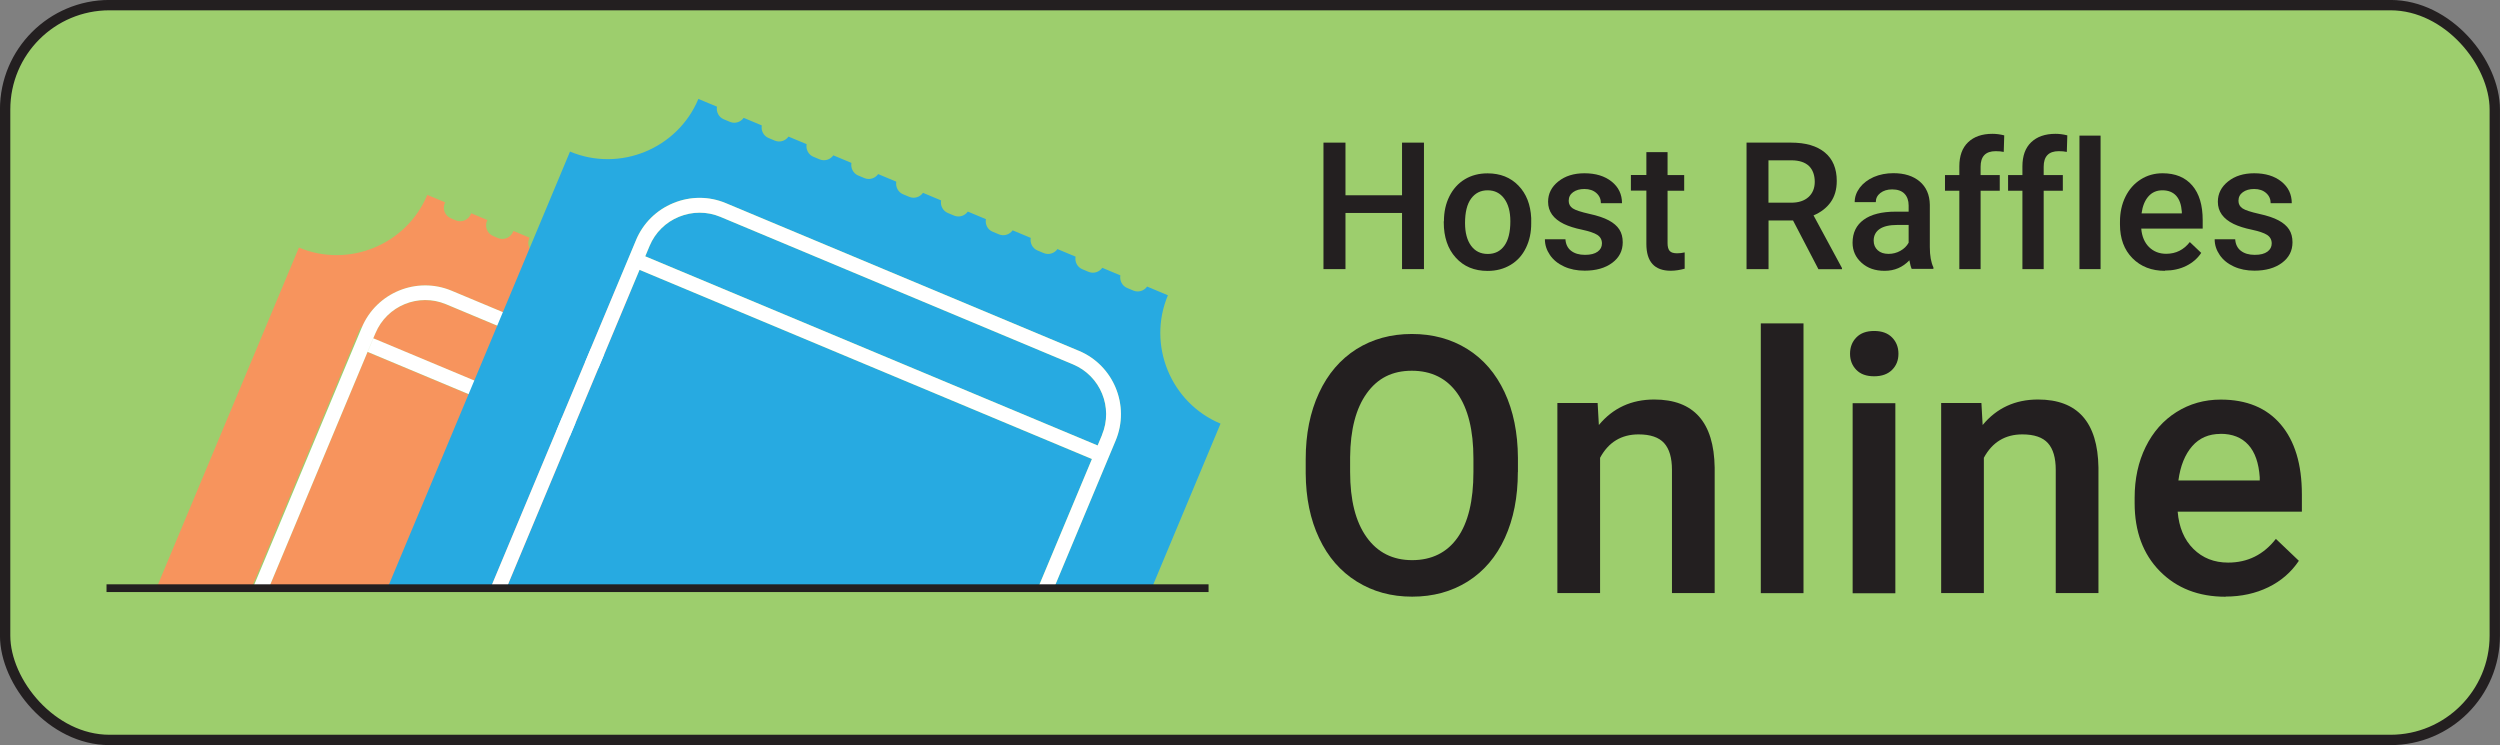 <?xml version="1.0" encoding="UTF-8"?> <svg xmlns="http://www.w3.org/2000/svg" viewBox="0 0 306.75 91.43"><rect x="0" y="0" width="306.75" height="91.43" fill="#808080" stroke="none"/><defs><style>.d{fill:#f7945d;}.e{fill:#fff;}.f{fill:#231f20;}.g{fill:#27aae1;}.h{fill:none;stroke-width:.95px;}.h,.i{stroke:#231f20;stroke-miterlimit:10;}.i{fill:#9dce6d;stroke-width:1.27px;}</style></defs><g id="a"></g><g id="b"><g id="c"><g><rect class="i" x=".63" y=".63" width="305.48" height="90.16" rx="12.8" ry="12.8"></rect><g><path class="f" d="M174.72,33.02h-2.69v-6.89h-6.94v6.89h-2.7v-15.52h2.7v6.46h6.94v-6.46h2.69v15.52Z"></path><path class="f" d="M177.17,27.14c0-1.13,.22-2.15,.67-3.05s1.08-1.6,1.89-2.09c.81-.49,1.74-.73,2.79-.73,1.56,0,2.82,.5,3.79,1.5,.97,1,1.49,2.33,1.57,3.99v.61c.01,1.14-.21,2.15-.65,3.05-.44,.9-1.06,1.59-1.88,2.08s-1.75,.74-2.82,.74c-1.63,0-2.93-.54-3.91-1.63-.98-1.08-1.47-2.53-1.47-4.33v-.13Zm2.59,.22c0,1.19,.25,2.12,.74,2.79,.49,.67,1.17,1.01,2.05,1.01s1.55-.34,2.04-1.02c.49-.68,.73-1.68,.73-3,0-1.17-.25-2.09-.75-2.77-.5-.68-1.18-1.02-2.04-1.02s-1.52,.34-2.02,1.01-.75,1.68-.75,3.01Z"></path><path class="f" d="M196.56,29.88c0-.46-.19-.81-.57-1.06-.38-.24-1.01-.45-1.89-.64-.88-.18-1.62-.42-2.21-.7-1.29-.63-1.94-1.53-1.94-2.72,0-1,.42-1.83,1.26-2.5,.84-.67,1.91-1,3.2-1,1.38,0,2.49,.34,3.34,1.02,.85,.68,1.27,1.57,1.27,2.65h-2.59c0-.5-.18-.91-.55-1.24s-.86-.5-1.47-.5c-.57,0-1.03,.13-1.39,.39-.36,.26-.54,.61-.54,1.06,0,.4,.17,.71,.5,.93,.33,.22,1.01,.44,2.03,.67,1.02,.22,1.81,.49,2.39,.8,.58,.31,1.01,.68,1.29,1.11,.28,.43,.42,.96,.42,1.58,0,1.04-.43,1.88-1.29,2.52-.86,.64-1.99,.96-3.38,.96-.95,0-1.79-.17-2.53-.51-.74-.34-1.32-.81-1.73-1.41s-.62-1.24-.62-1.93h2.52c.04,.61,.27,1.08,.69,1.41,.43,.33,.99,.5,1.7,.5s1.2-.13,1.56-.39c.36-.26,.53-.6,.53-1.02Z"></path><path class="f" d="M204.61,18.68v2.8h2.04v1.92h-2.04v6.44c0,.44,.09,.76,.26,.95,.17,.2,.48,.29,.93,.29,.3,0,.6-.04,.91-.11v2c-.59,.16-1.16,.25-1.71,.25-1.99,0-2.99-1.1-2.99-3.29v-6.54h-1.9v-1.92h1.9v-2.8h2.59Z"></path><path class="f" d="M220.01,27.05h-3.01v5.97h-2.7v-15.52h5.46c1.79,0,3.17,.4,4.15,1.21,.97,.8,1.46,1.97,1.46,3.49,0,1.04-.25,1.91-.75,2.61-.5,.7-1.2,1.24-2.1,1.62l3.49,6.46v.14h-2.89l-3.11-5.97Zm-3.01-2.18h2.77c.91,0,1.62-.23,2.13-.69s.77-1.09,.77-1.88-.24-1.48-.71-1.93c-.47-.45-1.18-.69-2.12-.7h-2.85v5.2Z"></path><path class="f" d="M234.58,33.02c-.11-.22-.21-.58-.3-1.08-.82,.86-1.83,1.29-3.03,1.29s-2.1-.33-2.84-.99c-.73-.66-1.1-1.48-1.1-2.45,0-1.23,.46-2.17,1.37-2.83,.91-.66,2.22-.99,3.92-.99h1.59v-.76c0-.6-.17-1.08-.5-1.43s-.84-.54-1.52-.54c-.59,0-1.07,.15-1.45,.44-.38,.3-.56,.67-.56,1.12h-2.59c0-.63,.21-1.22,.63-1.78,.42-.55,.99-.98,1.71-1.3,.72-.31,1.53-.47,2.41-.47,1.35,0,2.43,.34,3.23,1.02s1.22,1.63,1.24,2.86v5.2c0,1.04,.15,1.87,.44,2.48v.18h-2.64Zm-2.85-1.87c.51,0,.99-.12,1.44-.37,.45-.25,.79-.58,1.02-1v-2.18h-1.4c-.96,0-1.68,.17-2.16,.5-.48,.33-.73,.81-.73,1.42,0,.5,.17,.89,.5,1.19,.33,.3,.77,.44,1.33,.44Z"></path><path class="f" d="M240.41,33.02v-9.62h-1.76v-1.92h1.76v-1.06c0-1.28,.35-2.27,1.07-2.96s1.71-1.04,2.99-1.04c.46,0,.94,.06,1.45,.19l-.06,2.03c-.28-.06-.61-.09-.99-.09-1.24,0-1.85,.64-1.85,1.91v1.02h2.35v1.92h-2.35v9.62h-2.59Z"></path><path class="f" d="M248.15,33.02v-9.62h-1.76v-1.92h1.76v-1.06c0-1.28,.35-2.27,1.07-2.96s1.71-1.04,2.99-1.04c.46,0,.94,.06,1.45,.19l-.06,2.03c-.28-.06-.61-.09-.99-.09-1.24,0-1.85,.64-1.85,1.91v1.02h2.35v1.92h-2.35v9.62h-2.59Z"></path><path class="f" d="M257.74,33.02h-2.59V16.64h2.59v16.38Z"></path><path class="f" d="M265.64,33.23c-1.64,0-2.97-.52-3.99-1.55-1.02-1.03-1.53-2.41-1.53-4.13v-.32c0-1.15,.22-2.18,.67-3.09s1.07-1.61,1.87-2.12,1.7-.76,2.69-.76c1.57,0,2.78,.5,3.64,1.5,.86,1,1.28,2.42,1.28,4.25v1.04h-7.54c.08,.95,.4,1.71,.95,2.26,.56,.55,1.26,.83,2.11,.83,1.19,0,2.15-.48,2.9-1.44l1.4,1.33c-.46,.69-1.08,1.22-1.85,1.6-.77,.38-1.64,.57-2.6,.57Zm-.31-9.88c-.71,0-1.28,.25-1.72,.75-.44,.5-.72,1.19-.84,2.08h4.94v-.19c-.06-.87-.29-1.52-.69-1.97-.4-.44-.97-.67-1.68-.67Z"></path><path class="f" d="M278.74,29.88c0-.46-.19-.81-.57-1.06-.38-.24-1.01-.45-1.89-.64-.88-.18-1.62-.42-2.21-.7-1.29-.63-1.94-1.53-1.94-2.72,0-1,.42-1.83,1.26-2.5,.84-.67,1.91-1,3.2-1,1.38,0,2.49,.34,3.34,1.02,.85,.68,1.27,1.57,1.27,2.65h-2.59c0-.5-.18-.91-.55-1.24s-.86-.5-1.47-.5c-.57,0-1.03,.13-1.39,.39-.36,.26-.54,.61-.54,1.06,0,.4,.17,.71,.5,.93,.33,.22,1.01,.44,2.03,.67,1.02,.22,1.81,.49,2.39,.8,.58,.31,1.01,.68,1.29,1.11,.28,.43,.42,.96,.42,1.58,0,1.04-.43,1.88-1.29,2.52-.86,.64-1.99,.96-3.38,.96-.95,0-1.79-.17-2.53-.51-.74-.34-1.32-.81-1.73-1.41s-.62-1.24-.62-1.93h2.52c.04,.61,.27,1.08,.69,1.41,.43,.33,.99,.5,1.7,.5s1.2-.13,1.56-.39c.36-.26,.53-.6,.53-1.02Z"></path></g><g><path class="f" d="M186.24,57.91c0,3.08-.53,5.77-1.59,8.09-1.06,2.32-2.58,4.1-4.56,5.35-1.98,1.24-4.25,1.86-6.82,1.86s-4.81-.62-6.8-1.86c-1.99-1.24-3.53-3.01-4.61-5.31-1.09-2.3-1.63-4.95-1.65-7.95v-1.77c0-3.06,.54-5.76,1.63-8.1,1.08-2.34,2.62-4.13,4.59-5.38,1.98-1.24,4.24-1.86,6.8-1.86s4.82,.61,6.8,1.84c1.98,1.23,3.5,3,4.58,5.3,1.08,2.31,1.62,4.99,1.64,8.05v1.75Zm-5.45-1.64c0-3.48-.66-6.14-1.97-8-1.31-1.85-3.18-2.78-5.59-2.78s-4.2,.92-5.53,2.77c-1.33,1.85-2.01,4.46-2.04,7.84v1.81c0,3.45,.67,6.11,2.02,8,1.34,1.88,3.21,2.82,5.59,2.82s4.27-.92,5.57-2.76c1.3-1.84,1.95-4.53,1.95-8.06v-1.64Z"></path><path class="f" d="M196.03,49.46l.15,2.69c1.72-2.08,3.99-3.13,6.79-3.13,4.86,0,7.33,2.78,7.42,8.34v15.41h-5.24v-15.11c0-1.48-.32-2.58-.96-3.29-.64-.71-1.68-1.07-3.14-1.07-2.11,0-3.69,.96-4.72,2.87v16.6h-5.24v-23.32h4.94Z"></path><path class="f" d="M221.29,72.78h-5.24V39.68h5.24v33.11Z"></path><path class="f" d="M227,43.41c0-.8,.25-1.47,.77-2,.51-.53,1.24-.8,2.19-.8s1.68,.27,2.2,.8c.52,.53,.78,1.2,.78,2s-.26,1.45-.78,1.97c-.52,.52-1.25,.79-2.2,.79s-1.68-.26-2.19-.79c-.51-.52-.77-1.18-.77-1.97Zm5.56,29.38h-5.24v-23.32h5.24v23.32Z"></path><path class="f" d="M243.12,49.46l.15,2.69c1.72-2.08,3.99-3.13,6.79-3.13,4.86,0,7.33,2.78,7.42,8.34v15.41h-5.24v-15.11c0-1.48-.32-2.58-.96-3.29-.64-.71-1.68-1.07-3.14-1.07-2.11,0-3.69,.96-4.72,2.87v16.6h-5.24v-23.32h4.94Z"></path><path class="f" d="M273.08,73.22c-3.32,0-6.01-1.05-8.07-3.14-2.06-2.09-3.09-4.88-3.09-8.35v-.65c0-2.33,.45-4.41,1.35-6.24,.9-1.83,2.16-3.26,3.78-4.28,1.62-1.02,3.43-1.53,5.43-1.53,3.18,0,5.63,1.01,7.36,3.04s2.6,4.89,2.6,8.6v2.11h-15.24c.16,1.93,.8,3.45,1.93,4.57,1.13,1.12,2.55,1.68,4.26,1.68,2.4,0,4.35-.97,5.86-2.91l2.82,2.69c-.93,1.39-2.18,2.48-3.74,3.24s-3.31,1.15-5.25,1.15Zm-.62-19.98c-1.44,0-2.6,.5-3.48,1.51s-1.45,2.41-1.69,4.2h9.98v-.39c-.12-1.75-.58-3.08-1.4-3.98-.82-.9-1.95-1.35-3.41-1.35Z"></path></g><g><path class="d" d="M97.42,62.37c.68-1.62,.68-3.42,0-5.06-.67-1.64-1.94-2.92-3.56-3.6l-39.15-16.37c-3.37-1.41-7.25,.19-8.66,3.55l-.27,.63,51.36,21.48,.27-.63Z"></path><polygon class="d" points="96.45 64.67 45.09 43.19 32.97 72.17 93.32 72.17 96.45 64.67"></polygon><path class="d" d="M44.39,40.2c1.79-4.29,6.74-6.31,11.02-4.52l39.15,16.37c2.07,.87,3.68,2.49,4.54,4.58s.85,4.38-.01,6.45l-3.81,9.1h11.07l4.49-10.75c-6-2.51-8.9-9.39-6.58-15.43-.36,.57-1.07,.84-1.72,.57l-.59-.25c-.72-.3-1.06-1.13-.76-1.85l.05-.11-1.98-.83-.05,.11c-.3,.72-1.13,1.06-1.85,.76l-.59-.25c-.72-.3-1.06-1.13-.76-1.85l.05-.11-1.98-.83-.05,.11c-.3,.72-1.13,1.06-1.85,.76l-.59-.25c-.72-.3-1.06-1.13-.76-1.85l.05-.11-1.98-.83-.05,.11c-.3,.72-1.13,1.06-1.85,.76l-.59-.25c-.72-.3-1.06-1.13-.76-1.85l.05-.11-1.98-.83-.05,.11c-.3,.72-1.13,1.06-1.85,.76l-.59-.25c-.72-.3-1.06-1.13-.76-1.85l.05-.11-1.98-.83-.05,.11c-.3,.72-1.13,1.06-1.85,.76l-.59-.25c-.72-.3-1.06-1.13-.76-1.85l.05-.11-1.98-.83-.05,.11c-.3,.72-1.13,1.06-1.85,.76l-.59-.25c-.72-.3-1.06-1.13-.76-1.85l.05-.11-1.98-.83-.05,.11c-.3,.72-1.13,1.06-1.85,.76l-.59-.25c-.72-.3-1.06-1.13-.76-1.85l.05-.11-1.98-.83-.05,.11c-.3,.72-1.13,1.06-1.85,.76l-.59-.25c-.72-.3-1.06-1.13-.76-1.85l.05-.11-1.98-.83-.05,.11c-.3,.72-1.13,1.06-1.85,.76l-.59-.25c-.72-.3-1.06-1.13-.76-1.85l.05-.11-2.19-.91c-2.55,6.11-9.64,9.02-15.75,6.46l-17.45,41.71h11.67l13.37-31.97Z"></path><path class="e" d="M99.1,56.62c-.86-2.09-2.47-3.71-4.54-4.58l-39.15-16.37c-4.28-1.79-9.23,.24-11.02,4.52l-13.37,31.97h1.96l12.12-28.98h0l.7-1.67,.27-.63c1.41-3.37,5.29-4.96,8.66-3.55l39.15,16.37c1.62,.68,2.89,1.96,3.56,3.6,.67,1.64,.67,3.44,0,5.06l-.27,.63-51.36-21.48-.7,1.67,51.36,21.48-3.14,7.5h1.96l3.81-9.1c.87-2.07,.87-4.36,.01-6.45Z"></path></g><g><path class="g" d="M135.21,53.37c1.41-3.37-.19-7.25-3.55-8.66l-43.29-18.11c-1.62-.68-3.42-.68-5.06,0-1.64,.67-2.92,1.94-3.6,3.56l-.54,1.29,55.51,23.21,.54-1.29Z"></path><polygon class="g" points="133.98 56.33 78.47 33.11 62.13 72.17 127.35 72.17 133.98 56.33"></polygon><path class="g" d="M78.04,29.46c.87-2.07,2.49-3.68,4.58-4.54,2.09-.86,4.38-.85,6.45,.01l43.29,18.11c4.29,1.79,6.31,6.74,4.52,11.02l-7.57,18.1h12.01l8.44-20.18c-6.11-2.55-9.02-9.64-6.46-15.75l-2.55-1.07c-.37,.52-1.05,.75-1.67,.5l-.79-.33c-.61-.26-.93-.91-.82-1.54l-2.22-.93c-.37,.52-1.05,.75-1.67,.5l-.79-.33c-.61-.26-.93-.91-.82-1.54l-2.22-.93c-.37,.52-1.05,.75-1.67,.5l-.79-.33c-.61-.26-.93-.91-.82-1.54l-2.22-.93c-.37,.52-1.05,.75-1.67,.5l-.79-.33c-.62-.26-.93-.9-.82-1.54l-2.22-.93c-.37,.52-1.05,.75-1.67,.5l-.79-.33c-.61-.26-.93-.91-.82-1.54l-2.22-.93c-.37,.52-1.05,.75-1.67,.5l-.79-.33c-.61-.26-.92-.91-.82-1.54l-2.22-.93c-.37,.52-1.05,.75-1.67,.5l-.79-.33c-.61-.26-.93-.91-.82-1.54l-2.22-.93c-.37,.52-1.05,.75-1.67,.5l-.79-.33c-.61-.26-.93-.91-.82-1.54l-2.22-.93c-.37,.52-1.05,.75-1.67,.5l-.79-.33c-.61-.26-.93-.91-.82-1.54l-2.22-.93c-.37,.52-1.05,.75-1.67,.5l-.79-.33c-.61-.26-.93-.91-.82-1.54l-2.28-.95c-2.55,6.11-9.64,9.02-15.75,6.46l-22.4,53.57h12.66l17.86-42.71Z"></path><path class="e" d="M132.36,43.04l-43.29-18.11c-2.07-.87-4.36-.87-6.45-.01-2.09,.86-3.71,2.47-4.58,4.54l-17.86,42.71h1.96l16.33-39.06h0l55.51,23.21-6.62,15.84h1.96l7.57-18.1c1.79-4.29-.24-9.23-4.52-11.02Zm2.86,10.33l-.54,1.29-55.51-23.21h0l.54-1.29c.68-1.62,1.96-2.89,3.6-3.56,1.64-.67,3.44-.67,5.06,0l43.29,18.11c3.37,1.41,4.96,5.29,3.55,8.66Z"></path></g><line class="h" x1="13.07" y1="72.17" x2="148.29" y2="72.17"></line></g></g></g></svg> 